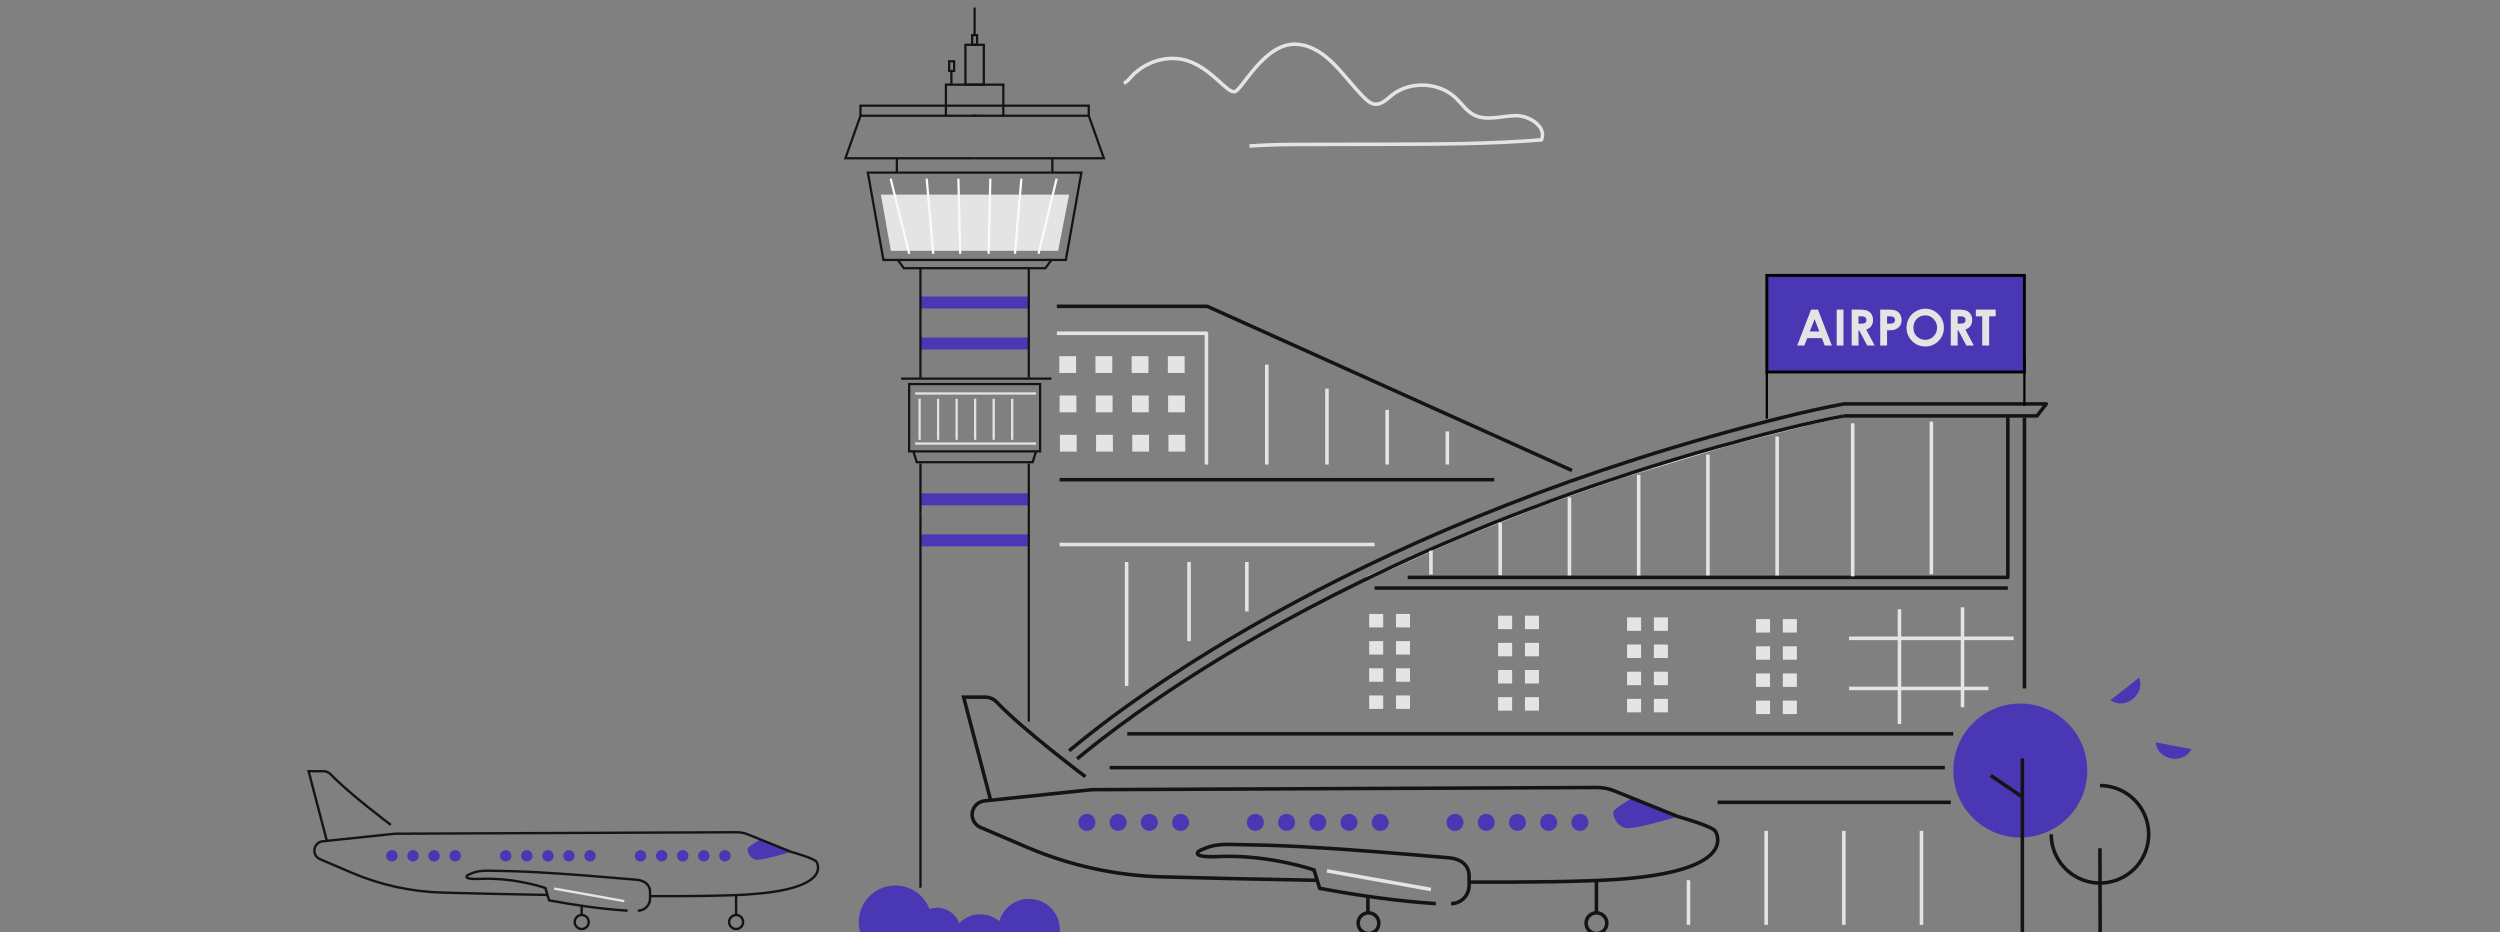 <svg width="735" height="274" viewBox="0 0 735 274" fill="none" xmlns="http://www.w3.org/2000/svg">
<rect x="0" y="0" width="735" height="274" fill="#808080" stroke="none"/>
<g clip-path="url(#clip0_15170_5008)">
<path d="M311.509 274.552C311.565 274.154 311.594 273.752 311.597 273.35C311.601 271.159 310.81 269.04 309.373 267.386C307.935 265.732 305.947 264.655 303.776 264.354C301.606 264.052 299.399 264.547 297.565 265.746C295.731 266.945 294.393 268.768 293.799 270.878C292.136 269.453 289.994 268.714 287.807 268.811C285.62 268.908 283.551 269.834 282.022 271.4C281.387 269.706 280.117 268.326 278.481 267.554C276.845 266.782 274.972 266.678 273.261 267.266C272.265 264.631 270.273 262.494 267.716 261.315C265.158 260.136 262.24 260.01 259.59 260.963C256.94 261.917 254.771 263.874 253.551 266.412C252.331 268.95 252.139 271.862 253.05 274.527L311.509 274.552Z" fill="#4937B3"/>
<path d="M309.118 111.314H264.926" stroke="#141414" stroke-width="0.666" stroke-miterlimit="10"/>
<path d="M270.614 90.693H302.465V87.176H270.614V90.693Z" fill="#4937B3"/>
<path d="M270.614 102.755H302.465V99.238H270.614V102.755Z" fill="#4937B3"/>
<path d="M270.613 111.087V78.844H302.464V111.031" stroke="#141414" stroke-width="0.666" stroke-miterlimit="10"/>
<path d="M285.969 50.74H317.933L313.357 76.42H259.72L255.145 50.74H287.108" stroke="#141414" stroke-width="0.666" stroke-miterlimit="10"/>
<path d="M309.398 50.74V46.528" stroke="#141414" stroke-width="0.666" stroke-miterlimit="10"/>
<path d="M286.542 46.528H324.533L320.098 34.026H285.973" stroke="#141414" stroke-width="0.666" stroke-miterlimit="10"/>
<path d="M263.672 50.74V46.528" stroke="#141414" stroke-width="0.666" stroke-miterlimit="10"/>
<path d="M286.538 46.528H248.547L252.983 34.026H287.108" stroke="#141414" stroke-width="0.666" stroke-miterlimit="10"/>
<path d="M320.091 34.026V31.069H252.977V34.026" stroke="#141414" stroke-width="0.666" stroke-miterlimit="10"/>
<path d="M294.981 34.026V24.888H278.094V34.026" stroke="#141414" stroke-width="0.666" stroke-miterlimit="10"/>
<path d="M283.834 24.888H289.242V13.172H283.834V24.888Z" stroke="#141414" stroke-width="0.666" stroke-miterlimit="10"/>
<path d="M279.711 24.888V20.851" stroke="#141414" stroke-width="0.666" stroke-miterlimit="10"/>
<path d="M279.06 20.851H280.512V18.007H279.06V20.851Z" stroke="#141414" stroke-width="0.666" stroke-miterlimit="10"/>
<path d="M285.814 13.172H287.266V10.328H285.814V13.172Z" stroke="#141414" stroke-width="0.666" stroke-miterlimit="10"/>
<path d="M286.535 10.328V2.215" stroke="#141414" stroke-width="0.666" stroke-miterlimit="10"/>
<path d="M263.957 76.42L265.719 78.844H270.611" stroke="#141414" stroke-width="0.666" stroke-miterlimit="10"/>
<path d="M309.119 76.42L307.357 78.844H302.465" stroke="#141414" stroke-width="0.666" stroke-miterlimit="10"/>
<path d="M314.322 57.208H258.98L261.918 73.739H311.089L314.322 57.208Z" fill="#E4E4E4"/>
<path d="M261.859 52.542L267.311 74.618" stroke="#FAF9FF" stroke-width="0.666" stroke-miterlimit="10"/>
<path d="M272.445 52.542L274.384 74.618" stroke="#FAF9FF" stroke-width="0.666" stroke-miterlimit="10"/>
<path d="M281.773 52.542L282.296 74.618" stroke="#FAF9FF" stroke-width="0.666" stroke-miterlimit="10"/>
<path d="M310.648 52.542L305.316 74.618" stroke="#FAF9FF" stroke-width="0.666" stroke-miterlimit="10"/>
<path d="M300.293 52.542L298.395 74.618" stroke="#FAF9FF" stroke-width="0.666" stroke-miterlimit="10"/>
<path d="M291.161 52.542L290.648 74.618" stroke="#FAF9FF" stroke-width="0.666" stroke-miterlimit="10"/>
<path d="M270.618 148.573H302.469V145.056H270.618V148.573Z" fill="#4937B3"/>
<path d="M270.618 160.631H302.469V157.115H270.618V160.631Z" fill="#4937B3"/>
<path d="M270.617 260.99V150.977" stroke="#141414" stroke-width="0.666" stroke-miterlimit="10"/>
<path d="M302.469 136.284V212.153" stroke="#141414" stroke-width="0.666" stroke-miterlimit="10"/>
<path d="M270.617 150.977V136.284" stroke="#141414" stroke-width="0.666" stroke-miterlimit="10"/>
<path d="M267.289 132.701H305.793V112.909H267.289V132.701Z" stroke="#141414" stroke-width="0.666" stroke-miterlimit="10"/>
<path d="M304.586 132.701L303.6 135.884H286.539" stroke="#141414" stroke-width="0.666" stroke-miterlimit="10"/>
<path d="M268.531 132.701L269.517 135.884H286.578" stroke="#141414" stroke-width="0.666" stroke-miterlimit="10"/>
<path d="M304.59 115.683H269.043" stroke="#E4E4E4" stroke-width="0.666" stroke-miterlimit="10"/>
<path d="M269.043 130.406H304.59" stroke="#E4E4E4" stroke-width="0.666" stroke-miterlimit="10"/>
<path d="M270.359 117.222V129.307" stroke="#E4E4E4" stroke-width="0.666" stroke-miterlimit="10"/>
<path d="M275.805 117.222V129.307" stroke="#E4E4E4" stroke-width="0.666" stroke-miterlimit="10"/>
<path d="M281.25 117.222V129.307" stroke="#E4E4E4" stroke-width="0.666" stroke-miterlimit="10"/>
<path d="M286.695 117.222V129.307" stroke="#E4E4E4" stroke-width="0.666" stroke-miterlimit="10"/>
<path d="M292.141 117.222V129.307" stroke="#E4E4E4" stroke-width="0.666" stroke-miterlimit="10"/>
<path d="M297.582 117.222V129.307" stroke="#E4E4E4" stroke-width="0.666" stroke-miterlimit="10"/>
<path d="M402.09 169.885L429.031 157.852L452.595 148.479L475.47 140.409L509.389 130.142L532.995 124.157L542.075 122.275" stroke="#E4E4E4" stroke-width="1.045" stroke-linejoin="round"/>
<path d="M571.783 225.685H326.234" stroke="#141414" stroke-width="1.045" stroke-linejoin="round"/>
<path d="M331.414 215.754H574.26" stroke="#141414" stroke-width="1.045" stroke-linejoin="round"/>
<path d="M576.98 178.547V207.929" stroke="#E4E4E4" stroke-width="1.045" stroke-linejoin="round"/>
<path d="M558.441 179.127V212.884" stroke="#E4E4E4" stroke-width="1.045" stroke-linejoin="round"/>
<path d="M592.024 187.668H543.625" stroke="#E4E4E4" stroke-width="1.045" stroke-linejoin="round"/>
<path d="M584.591 202.404H543.625" stroke="#E4E4E4" stroke-width="1.045" stroke-linejoin="round"/>
<path d="M595.191 122.788V202.404" stroke="#141414" stroke-width="1.045" stroke-linejoin="round"/>
<path d="M542.083 122.275C536.646 123.321 531.245 124.509 525.878 125.84C450.779 144.47 396.426 171.202 364.049 190.355C340.113 204.51 324.322 216.716 316.68 223.093" stroke="#141414" stroke-width="1.045" stroke-linejoin="round"/>
<path d="M310.723 90.065H354.95L462.161 138.318" stroke="#141414" stroke-width="1.045" stroke-linejoin="round"/>
<path d="M311.52 141.031H439.299" stroke="#141414" stroke-width="1.045" stroke-linejoin="round"/>
<path d="M311.52 160.084H404.13" stroke="#E4E4E4" stroke-width="1.045" stroke-linejoin="round"/>
<path d="M542.082 122.275H598.876L601.61 118.747H542.082C536.437 119.817 530.814 121.049 525.214 122.443C401.611 153.1 332.716 205.284 314.332 220.714" stroke="#141414" stroke-width="1.045" stroke-linejoin="round"/>
<rect x="519.449" y="80.97" width="75.719" height="28.395" fill="#4937B3" stroke="black" stroke-width="0.852"/>
<path d="M532.454 91.025H534.495L538.562 101.595H536.471L535.645 99.418H531.333L530.471 101.595H528.379L532.454 91.025ZM533.489 93.827L532.08 97.456H534.89L533.489 93.827ZM539.985 91.025H541.983V101.595H539.985V91.025ZM544.39 91.025H546.524C547.693 91.025 548.524 91.13 549.018 91.341C549.516 91.547 549.916 91.892 550.218 92.376C550.52 92.859 550.671 93.432 550.671 94.093C550.671 94.788 550.503 95.37 550.168 95.839C549.837 96.304 549.336 96.656 548.666 96.896L551.167 101.595H548.968L546.589 97.118H546.402V101.595H544.39V91.025ZM546.402 95.157H547.035C547.676 95.157 548.117 95.073 548.357 94.905C548.601 94.737 548.723 94.46 548.723 94.072C548.723 93.841 548.663 93.643 548.544 93.475C548.424 93.303 548.263 93.18 548.062 93.109C547.861 93.032 547.492 92.994 546.955 92.994H546.402V95.157ZM552.783 91.025H554.918C556.072 91.025 556.903 91.132 557.411 91.348C557.924 91.559 558.326 91.904 558.619 92.383C558.916 92.857 559.064 93.427 559.064 94.093C559.064 94.831 558.87 95.444 558.482 95.933C558.099 96.421 557.577 96.761 556.915 96.953C556.527 97.063 555.821 97.118 554.796 97.118V101.595H552.783V91.025ZM554.796 95.157H555.435C555.938 95.157 556.288 95.121 556.484 95.049C556.681 94.977 556.834 94.86 556.944 94.697C557.059 94.529 557.117 94.328 557.117 94.093C557.117 93.686 556.959 93.389 556.642 93.202C556.412 93.063 555.986 92.994 555.363 92.994H554.796V95.157ZM566.035 90.759C567.529 90.759 568.813 91.3 569.886 92.383C570.964 93.465 571.503 94.785 571.503 96.342C571.503 97.885 570.971 99.19 569.908 100.259C568.849 101.327 567.563 101.861 566.049 101.861C564.463 101.861 563.146 101.313 562.097 100.216C561.047 99.118 560.523 97.815 560.523 96.306C560.523 95.296 560.767 94.366 561.256 93.518C561.744 92.67 562.415 91.999 563.268 91.506C564.125 91.008 565.048 90.759 566.035 90.759ZM566.013 92.728C565.036 92.728 564.214 93.068 563.548 93.748C562.882 94.428 562.549 95.293 562.549 96.342C562.549 97.511 562.969 98.436 563.807 99.116C564.458 99.648 565.206 99.914 566.049 99.914C567.002 99.914 567.814 99.569 568.485 98.879C569.156 98.189 569.491 97.339 569.491 96.328C569.491 95.322 569.153 94.472 568.478 93.777C567.802 93.077 566.981 92.728 566.013 92.728ZM573.537 91.025H575.671C576.84 91.025 577.671 91.13 578.165 91.341C578.663 91.547 579.063 91.892 579.365 92.376C579.667 92.859 579.818 93.432 579.818 94.093C579.818 94.788 579.65 95.37 579.315 95.839C578.984 96.304 578.483 96.656 577.813 96.896L580.313 101.595H578.114L575.736 97.118H575.549V101.595H573.537V91.025ZM575.549 95.157H576.181C576.823 95.157 577.264 95.073 577.504 94.905C577.748 94.737 577.87 94.46 577.87 94.072C577.87 93.841 577.81 93.643 577.69 93.475C577.571 93.303 577.41 93.18 577.209 93.109C577.008 93.032 576.639 92.994 576.102 92.994H575.549V95.157ZM580.895 91.025H586.738V93.008H584.812V101.595H582.771V93.008H580.895V91.025Z" fill="#E4E4E4"/>
<path d="M595.168 104.632V119.303" stroke="black" stroke-width="0.663" stroke-linejoin="round"/>
<path d="M519.449 109.365V123.089" stroke="black" stroke-width="0.663" stroke-linejoin="round"/>
<path d="M579.98 215.754H592.019" stroke="#E4E4E4" stroke-width="1.045" stroke-linejoin="round"/>
<path d="M590.304 172.88H404.137" stroke="#141414" stroke-width="1.045" stroke-linejoin="round"/>
<path d="M372.438 107.184V136.582" stroke="#E4E4E4" stroke-width="1.045" stroke-linejoin="round"/>
<path d="M390.129 114.262V136.582" stroke="#E4E4E4" stroke-width="1.045" stroke-linejoin="round"/>
<path d="M407.828 120.498V136.582" stroke="#E4E4E4" stroke-width="1.045" stroke-linejoin="round"/>
<path d="M425.52 126.823V136.582" stroke="#E4E4E4" stroke-width="1.045" stroke-linejoin="round"/>
<path d="M310.723 97.979H354.689V136.582" stroke="#E4E4E4" stroke-width="1.045" stroke-linejoin="round"/>
<path d="M522.48 169.974V128.334" stroke="#E4E4E4" stroke-width="1.045" stroke-linejoin="round"/>
<path d="M502.125 169.757V133.661" stroke="#E4E4E4" stroke-width="1.045" stroke-linejoin="round"/>
<path d="M481.77 169.535V139.587" stroke="#E4E4E4" stroke-width="1.045" stroke-linejoin="round"/>
<path d="M461.418 169.318V146.231" stroke="#E4E4E4" stroke-width="1.045" stroke-linejoin="round"/>
<path d="M441.055 169.101V153.661" stroke="#E4E4E4" stroke-width="1.045" stroke-linejoin="round"/>
<path d="M420.703 168.884V161.878" stroke="#E4E4E4" stroke-width="1.045" stroke-linejoin="round"/>
<path d="M413.867 169.749H590.302V122.091" stroke="#141414" stroke-width="1.045" stroke-linejoin="round"/>
<path d="M520.394 182.017H516.27V185.974H520.394V182.017Z" fill="#E4E4E4"/>
<path d="M520.394 190.005H516.27V193.962H520.394V190.005Z" fill="#E4E4E4"/>
<path d="M520.394 197.992H516.27V201.949H520.394V197.992Z" fill="#E4E4E4"/>
<path d="M520.394 205.979H516.27V209.936H520.394V205.979Z" fill="#E4E4E4"/>
<path d="M528.277 182.017H524.152V185.974H528.277V182.017Z" fill="#E4E4E4"/>
<path d="M528.277 190.005H524.152V193.962H528.277V190.005Z" fill="#E4E4E4"/>
<path d="M528.277 197.992H524.152V201.949H528.277V197.992Z" fill="#E4E4E4"/>
<path d="M528.277 205.979H524.152V209.936H528.277V205.979Z" fill="#E4E4E4"/>
<path d="M482.48 181.51H478.355V185.467H482.48V181.51Z" fill="#E4E4E4"/>
<path d="M482.48 189.497H478.355V193.455H482.48V189.497Z" fill="#E4E4E4"/>
<path d="M482.48 197.485H478.355V201.442H482.48V197.485Z" fill="#E4E4E4"/>
<path d="M482.48 205.472H478.355V209.429H482.48V205.472Z" fill="#E4E4E4"/>
<path d="M490.366 181.51H486.242V185.467H490.366V181.51Z" fill="#E4E4E4"/>
<path d="M490.366 189.497H486.242V193.455H490.366V189.497Z" fill="#E4E4E4"/>
<path d="M490.366 197.485H486.242V201.442H490.366V197.485Z" fill="#E4E4E4"/>
<path d="M490.366 205.472H486.242V209.429H490.366V205.472Z" fill="#E4E4E4"/>
<path d="M444.566 181.008H440.441V184.965H444.566V181.008Z" fill="#E4E4E4"/>
<path d="M444.566 188.996H440.441V192.953H444.566V188.996Z" fill="#E4E4E4"/>
<path d="M444.566 196.983H440.441V200.94H444.566V196.983Z" fill="#E4E4E4"/>
<path d="M444.566 204.97H440.441V208.927H444.566V204.97Z" fill="#E4E4E4"/>
<path d="M452.46 181.008H448.336V184.965H452.46V181.008Z" fill="#E4E4E4"/>
<path d="M452.46 188.996H448.336V192.953H452.46V188.996Z" fill="#E4E4E4"/>
<path d="M452.46 196.983H448.336V200.94H452.46V196.983Z" fill="#E4E4E4"/>
<path d="M452.46 204.97H448.336V208.927H452.46V204.97Z" fill="#E4E4E4"/>
<path d="M406.663 180.501H402.539V184.458H406.663V180.501Z" fill="#E4E4E4"/>
<path d="M406.663 188.489H402.539V192.446H406.663V188.489Z" fill="#E4E4E4"/>
<path d="M406.663 196.476H402.539V200.433H406.663V196.476Z" fill="#E4E4E4"/>
<path d="M406.663 204.463H402.539V208.42H406.663V204.463Z" fill="#E4E4E4"/>
<path d="M414.546 180.501H410.422V184.458H414.546V180.501Z" fill="#E4E4E4"/>
<path d="M414.546 188.489H410.422V192.446H414.546V188.489Z" fill="#E4E4E4"/>
<path d="M414.546 196.476H410.422V200.433H414.546V196.476Z" fill="#E4E4E4"/>
<path d="M414.546 204.463H410.422V208.42H414.546V204.463Z" fill="#E4E4E4"/>
<path d="M567.824 123.945V168.839" stroke="#E4E4E4" stroke-width="1.045" stroke-linejoin="round"/>
<path d="M544.691 124.44V169.439" stroke="#E4E4E4" stroke-width="1.045" stroke-linejoin="round"/>
<path d="M504.992 235.884H573.521" stroke="#141414" stroke-width="1.045" stroke-linejoin="round"/>
<path d="M564.91 271.91V244.273" stroke="#E4E4E4" stroke-width="1.045" stroke-linejoin="round"/>
<path d="M542.082 271.91V244.273" stroke="#E4E4E4" stroke-width="1.045" stroke-linejoin="round"/>
<path d="M519.25 271.91V244.273" stroke="#E4E4E4" stroke-width="1.045" stroke-linejoin="round"/>
<path d="M496.414 271.91V258.769" stroke="#E4E4E4" stroke-width="1.045" stroke-linejoin="round"/>
<path d="M348.283 104.712H343.344V109.652H348.283V104.712Z" fill="#E4E4E4"/>
<path d="M337.643 104.712H332.703V109.652H337.643V104.712Z" fill="#E4E4E4"/>
<path d="M327.006 104.712H322.066V109.652H327.006V104.712Z" fill="#E4E4E4"/>
<path d="M316.369 104.712H311.43V109.652H316.369V104.712Z" fill="#E4E4E4"/>
<path d="M348.365 116.275H343.426V121.214H348.365V116.275Z" fill="#E4E4E4"/>
<path d="M337.737 116.275H332.797V121.214H337.737V116.275Z" fill="#E4E4E4"/>
<path d="M327.096 116.275H322.156V121.214H327.096V116.275Z" fill="#E4E4E4"/>
<path d="M316.459 116.275H311.52V121.214H316.459V116.275Z" fill="#E4E4E4"/>
<path d="M348.467 127.837H343.527V132.777H348.467V127.837Z" fill="#E4E4E4"/>
<path d="M337.823 127.837H332.883V132.777H337.823V127.837Z" fill="#E4E4E4"/>
<path d="M327.186 127.837H322.246V132.777H327.186V127.837Z" fill="#E4E4E4"/>
<path d="M316.549 127.837H311.609V132.777H316.549V127.837Z" fill="#E4E4E4"/>
<path d="M331.23 165.233V201.656" stroke="#E4E4E4" stroke-width="1.045" stroke-linejoin="round"/>
<path d="M349.582 165.233V188.489" stroke="#E4E4E4" stroke-width="1.045" stroke-linejoin="round"/>
<path d="M366.574 165.233V179.775" stroke="#E4E4E4" stroke-width="1.045" stroke-linejoin="round"/>
<path d="M367.344 42.921C371.453 42.654 375.671 42.482 380.083 42.471L408.232 42.409C423.234 42.372 438.252 42.336 453.186 41.118C454.817 37.276 449.652 33.883 445.481 33.998C441.31 34.113 436.83 35.697 433.171 33.695C431.08 32.555 429.747 30.47 428.038 28.834C423.067 24.087 414.525 23.721 409.167 28.023C407.688 29.21 406.172 30.789 404.29 30.637C403.036 30.527 402.006 29.649 401.112 28.761C395.028 22.723 390.135 13.847 381.578 13.032C371.798 12.101 365.201 26.622 362.938 26.968C360.675 27.312 356.346 20.308 349.29 17.909C343.451 15.922 336.525 18.113 332.437 22.733C331.846 23.403 331.256 24.155 330.398 24.406" stroke="#E4E4E4" stroke-width="1.045" stroke-linejoin="round"/>
<path d="M620.48 205.854C624.715 208.958 630.909 204.076 628.881 199.231L620.48 205.854Z" fill="#4937B3"/>
<path d="M633.766 218.258C634.205 223.485 641.952 224.959 644.278 220.249L633.766 218.258Z" fill="#4937B3"/>
<path d="M420.691 261.502L390.133 256.035" stroke="#E4E4E4" stroke-width="1.045" stroke-miterlimit="10"/>
<path d="M466.989 241.78C466.989 242.274 466.843 242.757 466.568 243.168C466.294 243.579 465.904 243.899 465.447 244.088C464.99 244.278 464.488 244.327 464.003 244.231C463.519 244.134 463.073 243.896 462.724 243.547C462.375 243.197 462.137 242.752 462.04 242.267C461.944 241.783 461.993 241.28 462.182 240.824C462.371 240.367 462.692 239.977 463.103 239.703C463.514 239.428 463.997 239.281 464.491 239.281C465.153 239.281 465.789 239.545 466.258 240.013C466.726 240.482 466.989 241.117 466.989 241.78Z" fill="#4937B3"/>
<path d="M457.814 241.78C457.814 242.274 457.667 242.757 457.393 243.168C457.118 243.579 456.728 243.899 456.271 244.088C455.815 244.278 455.312 244.327 454.828 244.231C454.343 244.134 453.898 243.896 453.548 243.547C453.199 243.197 452.961 242.752 452.864 242.267C452.768 241.783 452.817 241.28 453.007 240.824C453.196 240.367 453.516 239.977 453.927 239.703C454.338 239.428 454.821 239.281 455.315 239.281C455.978 239.281 456.613 239.545 457.082 240.013C457.55 240.482 457.814 241.117 457.814 241.78Z" fill="#4937B3"/>
<path d="M448.627 241.78C448.626 242.273 448.479 242.755 448.205 243.164C447.93 243.573 447.54 243.892 447.085 244.08C446.629 244.268 446.128 244.316 445.644 244.22C445.161 244.123 444.717 243.885 444.369 243.536C444.021 243.187 443.784 242.743 443.688 242.259C443.592 241.776 443.642 241.275 443.831 240.819C444.02 240.364 444.339 239.975 444.749 239.701C445.159 239.428 445.641 239.281 446.134 239.281C446.462 239.281 446.787 239.346 447.089 239.472C447.392 239.597 447.667 239.781 447.899 240.014C448.131 240.246 448.314 240.521 448.439 240.824C448.564 241.127 448.628 241.452 448.627 241.78Z" fill="#4937B3"/>
<path d="M439.452 241.78C439.451 242.273 439.303 242.755 439.029 243.164C438.754 243.573 438.364 243.892 437.909 244.08C437.453 244.268 436.952 244.316 436.469 244.22C435.985 244.123 435.541 243.885 435.193 243.536C434.845 243.187 434.608 242.743 434.512 242.259C434.417 241.776 434.466 241.275 434.655 240.819C434.844 240.364 435.164 239.975 435.574 239.701C435.983 239.428 436.465 239.281 436.958 239.281C437.286 239.281 437.611 239.346 437.914 239.472C438.216 239.597 438.492 239.781 438.723 240.014C438.955 240.246 439.138 240.521 439.263 240.824C439.388 241.127 439.452 241.452 439.452 241.78Z" fill="#4937B3"/>
<path d="M430.271 241.78C430.271 242.274 430.124 242.758 429.849 243.169C429.574 243.58 429.184 243.9 428.727 244.089C428.27 244.278 427.767 244.327 427.283 244.23C426.798 244.133 426.353 243.895 426.003 243.545C425.654 243.195 425.417 242.749 425.321 242.264C425.225 241.779 425.275 241.277 425.465 240.82C425.655 240.364 425.976 239.974 426.388 239.7C426.799 239.426 427.283 239.28 427.777 239.281C428.105 239.281 428.43 239.346 428.733 239.472C429.036 239.597 429.311 239.781 429.542 240.014C429.774 240.246 429.957 240.521 430.082 240.824C430.207 241.127 430.271 241.452 430.271 241.78Z" fill="#4937B3"/>
<path d="M408.29 241.78C408.29 242.274 408.144 242.757 407.869 243.168C407.595 243.579 407.204 243.899 406.748 244.088C406.291 244.278 405.789 244.327 405.304 244.231C404.819 244.134 404.374 243.896 404.025 243.547C403.675 243.197 403.437 242.752 403.341 242.267C403.245 241.783 403.294 241.28 403.483 240.824C403.672 240.367 403.993 239.977 404.403 239.703C404.814 239.428 405.297 239.281 405.792 239.281C406.454 239.281 407.09 239.545 407.558 240.013C408.027 240.482 408.29 241.117 408.29 241.78Z" fill="#4937B3"/>
<path d="M399.111 241.78C399.111 242.274 398.964 242.757 398.689 243.168C398.415 243.579 398.025 243.899 397.568 244.088C397.112 244.278 396.609 244.327 396.124 244.231C395.64 244.134 395.195 243.896 394.845 243.547C394.496 243.197 394.258 242.752 394.161 242.267C394.065 241.783 394.114 241.28 394.304 240.824C394.493 240.367 394.813 239.977 395.224 239.703C395.635 239.428 396.118 239.281 396.612 239.281C397.275 239.281 397.91 239.545 398.379 240.013C398.847 240.482 399.111 241.117 399.111 241.78Z" fill="#4937B3"/>
<path d="M389.939 241.78C389.939 242.274 389.792 242.757 389.518 243.168C389.243 243.579 388.853 243.899 388.396 244.088C387.94 244.278 387.437 244.327 386.953 244.231C386.468 244.134 386.023 243.896 385.673 243.547C385.324 243.197 385.086 242.752 384.989 242.267C384.893 241.783 384.942 241.28 385.132 240.824C385.321 240.367 385.641 239.977 386.052 239.703C386.463 239.428 386.946 239.281 387.44 239.281C388.103 239.281 388.738 239.545 389.207 240.013C389.675 240.482 389.939 241.117 389.939 241.78Z" fill="#4937B3"/>
<path d="M380.759 241.78C380.759 242.274 380.612 242.757 380.338 243.168C380.063 243.579 379.673 243.899 379.217 244.088C378.76 244.278 378.258 244.327 377.773 244.231C377.288 244.134 376.843 243.896 376.494 243.547C376.144 243.197 375.906 242.752 375.81 242.267C375.713 241.783 375.763 241.28 375.952 240.824C376.141 240.367 376.461 239.977 376.872 239.703C377.283 239.428 377.766 239.281 378.26 239.281C378.923 239.281 379.559 239.545 380.027 240.013C380.496 240.482 380.759 241.117 380.759 241.78Z" fill="#4937B3"/>
<path d="M371.579 241.78C371.579 242.274 371.433 242.757 371.158 243.168C370.884 243.579 370.493 243.899 370.037 244.088C369.58 244.278 369.078 244.327 368.593 244.231C368.109 244.134 367.663 243.896 367.314 243.547C366.964 243.197 366.726 242.752 366.63 242.267C366.534 241.783 366.583 241.28 366.772 240.824C366.961 240.367 367.282 239.977 367.692 239.703C368.103 239.428 368.586 239.281 369.081 239.281C369.743 239.281 370.379 239.545 370.847 240.013C371.316 240.482 371.579 241.117 371.579 241.78Z" fill="#4937B3"/>
<path d="M349.591 241.78C349.591 242.274 349.444 242.758 349.17 243.169C348.895 243.58 348.504 243.9 348.047 244.089C347.591 244.278 347.088 244.327 346.603 244.23C346.118 244.133 345.673 243.895 345.324 243.545C344.975 243.195 344.737 242.749 344.641 242.264C344.545 241.779 344.596 241.277 344.785 240.82C344.975 240.364 345.296 239.974 345.708 239.7C346.12 239.426 346.603 239.28 347.098 239.281C347.759 239.283 348.394 239.547 348.861 240.015C349.328 240.484 349.591 241.118 349.591 241.78Z" fill="#4937B3"/>
<path d="M340.411 241.78C340.411 242.274 340.265 242.758 339.99 243.169C339.715 243.58 339.324 243.9 338.868 244.089C338.411 244.278 337.908 244.327 337.423 244.23C336.938 244.133 336.493 243.895 336.144 243.545C335.795 243.195 335.557 242.749 335.461 242.264C335.366 241.779 335.416 241.277 335.606 240.82C335.796 240.364 336.117 239.974 336.528 239.7C336.94 239.426 337.423 239.28 337.918 239.281C338.58 239.283 339.214 239.547 339.681 240.015C340.149 240.484 340.411 241.118 340.411 241.78Z" fill="#4937B3"/>
<path d="M331.239 241.78C331.239 242.274 331.093 242.758 330.818 243.169C330.543 243.58 330.153 243.9 329.696 244.089C329.239 244.278 328.736 244.327 328.251 244.23C327.767 244.133 327.321 243.895 326.972 243.545C326.623 243.195 326.385 242.749 326.29 242.264C326.194 241.779 326.244 241.277 326.434 240.82C326.624 240.364 326.945 239.974 327.356 239.7C327.768 239.426 328.252 239.28 328.746 239.281C329.408 239.283 330.042 239.547 330.509 240.015C330.977 240.484 331.239 241.118 331.239 241.78Z" fill="#4937B3"/>
<path d="M322.056 241.78C322.056 242.274 321.909 242.757 321.635 243.168C321.36 243.579 320.97 243.899 320.513 244.088C320.057 244.278 319.554 244.327 319.07 244.231C318.585 244.134 318.14 243.896 317.79 243.547C317.441 243.197 317.203 242.752 317.107 242.267C317.01 241.783 317.06 241.28 317.249 240.824C317.438 240.367 317.758 239.977 318.169 239.703C318.58 239.428 319.063 239.281 319.557 239.281C320.22 239.281 320.855 239.545 321.324 240.013C321.793 240.482 322.056 241.117 322.056 241.78Z" fill="#4937B3"/>
<path d="M493.299 240.05C493.299 240.05 481.857 243.505 478.621 243.505C475.386 243.505 473.917 239.527 474.392 238.529C474.868 237.53 479.865 234.624 479.865 234.624L493.299 240.05Z" fill="#4937B3"/>
<path d="M387.431 258.821C370.019 258.512 354.055 258.126 341.792 257.802C328.105 257.445 314.609 254.499 302.018 249.119L288.281 243.249C287.451 242.896 286.761 242.277 286.321 241.49C285.881 240.702 285.716 239.791 285.85 238.899C285.985 238.007 286.412 237.185 287.065 236.562C287.718 235.94 288.56 235.552 289.457 235.46L320.972 232.162L469.54 231.524C471.242 231.519 472.928 231.844 474.506 232.481L493.324 240.071C493.324 240.071 503.475 242.862 504.354 244.42C505.232 245.978 509.711 256.244 474.872 258.58C465.385 259.213 449.656 259.401 431.779 259.338" stroke="#141414" stroke-width="1.045" stroke-miterlimit="10"/>
<path d="M319.116 228.346C319.116 228.346 300.685 214.525 293.08 206.455C292.64 205.983 292.109 205.606 291.518 205.348C290.928 205.09 290.29 204.956 289.645 204.954H283.305L291.255 235.272" stroke="#141414" stroke-width="1.045" stroke-miterlimit="10"/>
<path d="M426.617 265.663C428.021 265.662 429.367 265.104 430.359 264.111C431.352 263.118 431.91 261.772 431.912 260.368V257.566C431.912 254.106 429.141 252.465 426.068 252.198C411.562 250.959 397.062 249.71 382.525 248.92C375.63 248.544 368.762 248.372 361.872 248.262C359.117 248.22 356.446 248.398 353.916 249.563C353.467 249.767 352.228 250.165 352.055 250.719C351.575 252.287 358.407 251.811 359.055 251.79C373.597 251.341 386.33 255.768 386.33 255.768C386.884 257.566 387.437 259.366 387.987 261.168C399.263 263.259 410.684 264.937 422.137 265.663" stroke="#141414" stroke-width="1.045" stroke-miterlimit="10"/>
<path d="M469.356 274.47C471.039 274.47 472.404 273.105 472.404 271.422C472.404 269.739 471.039 268.375 469.356 268.375C467.673 268.375 466.309 269.739 466.309 271.422C466.309 273.105 467.673 274.47 469.356 274.47Z" stroke="#141414" stroke-width="1.045" stroke-miterlimit="10"/>
<path d="M402.337 274.47C404.02 274.47 405.384 273.105 405.384 271.422C405.384 269.739 404.02 268.375 402.337 268.375C400.653 268.375 399.289 269.739 399.289 271.422C399.289 273.105 400.653 274.47 402.337 274.47Z" stroke="#141414" stroke-width="1.045" stroke-miterlimit="10"/>
<path d="M402.16 268.375V263.525" stroke="#141414" stroke-width="1.045" stroke-miterlimit="10"/>
<path d="M469.352 268.375V258.769" stroke="#141414" stroke-width="1.045" stroke-miterlimit="10"/>
<path d="M183.543 264.932L162.898 261.238" stroke="#E4E4E4" stroke-width="0.706" stroke-miterlimit="10"/>
<path d="M214.814 251.608C214.814 251.942 214.714 252.268 214.529 252.545C214.344 252.823 214.08 253.039 213.771 253.167C213.463 253.295 213.124 253.328 212.796 253.263C212.469 253.198 212.168 253.037 211.932 252.801C211.696 252.565 211.535 252.264 211.47 251.937C211.405 251.61 211.438 251.27 211.566 250.962C211.694 250.653 211.91 250.39 212.188 250.204C212.465 250.019 212.792 249.92 213.125 249.92C213.573 249.92 214.003 250.098 214.319 250.414C214.636 250.731 214.814 251.16 214.814 251.608Z" fill="#4937B3"/>
<path d="M208.618 251.608C208.618 251.942 208.519 252.268 208.334 252.545C208.148 252.823 207.885 253.039 207.576 253.167C207.268 253.295 206.928 253.328 206.601 253.263C206.273 253.198 205.973 253.037 205.737 252.801C205.501 252.565 205.34 252.264 205.275 251.937C205.209 251.61 205.243 251.27 205.371 250.962C205.498 250.653 205.715 250.39 205.992 250.204C206.27 250.019 206.596 249.92 206.93 249.92C207.378 249.92 207.807 250.098 208.124 250.414C208.44 250.731 208.618 251.16 208.618 251.608Z" fill="#4937B3"/>
<path d="M202.408 251.608C202.407 251.941 202.308 252.266 202.122 252.543C201.937 252.819 201.674 253.034 201.366 253.161C201.058 253.288 200.719 253.321 200.393 253.256C200.066 253.19 199.766 253.03 199.531 252.794C199.296 252.558 199.136 252.258 199.071 251.931C199.006 251.605 199.04 251.266 199.168 250.959C199.295 250.651 199.511 250.388 199.788 250.203C200.065 250.018 200.391 249.92 200.724 249.92C200.945 249.92 201.164 249.963 201.369 250.048C201.574 250.133 201.759 250.258 201.916 250.414C202.072 250.571 202.196 250.757 202.281 250.962C202.365 251.167 202.408 251.386 202.408 251.608Z" fill="#4937B3"/>
<path d="M196.213 251.608C196.212 251.941 196.113 252.266 195.927 252.543C195.742 252.819 195.478 253.034 195.17 253.161C194.863 253.288 194.524 253.321 194.197 253.256C193.871 253.19 193.571 253.03 193.336 252.794C193.101 252.558 192.941 252.258 192.876 251.931C192.811 251.605 192.845 251.266 192.972 250.959C193.1 250.651 193.316 250.388 193.593 250.203C193.87 250.018 194.195 249.92 194.528 249.92C194.75 249.92 194.969 249.963 195.174 250.048C195.378 250.133 195.564 250.258 195.721 250.414C195.877 250.571 196.001 250.757 196.085 250.962C196.17 251.167 196.213 251.386 196.213 251.608Z" fill="#4937B3"/>
<path d="M190.009 251.608C190.009 251.942 189.91 252.268 189.724 252.546C189.538 252.824 189.275 253.04 188.966 253.168C188.657 253.295 188.318 253.328 187.99 253.263C187.663 253.198 187.362 253.036 187.126 252.8C186.89 252.564 186.73 252.262 186.665 251.935C186.6 251.607 186.634 251.268 186.762 250.959C186.891 250.651 187.108 250.387 187.386 250.202C187.664 250.017 187.99 249.919 188.324 249.92C188.546 249.92 188.765 249.963 188.97 250.048C189.174 250.133 189.36 250.258 189.517 250.414C189.673 250.571 189.797 250.757 189.882 250.962C189.966 251.167 190.009 251.386 190.009 251.608Z" fill="#4937B3"/>
<path d="M175.161 251.608C175.161 251.942 175.062 252.268 174.877 252.545C174.691 252.823 174.428 253.039 174.119 253.167C173.811 253.295 173.471 253.328 173.144 253.263C172.816 253.198 172.516 253.037 172.28 252.801C172.044 252.565 171.883 252.264 171.818 251.937C171.752 251.61 171.786 251.27 171.914 250.962C172.041 250.653 172.258 250.39 172.535 250.204C172.813 250.019 173.139 249.92 173.473 249.92C173.921 249.92 174.35 250.098 174.667 250.414C174.983 250.731 175.161 251.16 175.161 251.608Z" fill="#4937B3"/>
<path d="M168.962 251.608C168.962 251.942 168.863 252.268 168.677 252.545C168.492 252.823 168.228 253.039 167.92 253.167C167.611 253.295 167.272 253.328 166.945 253.263C166.617 253.198 166.316 253.037 166.08 252.801C165.844 252.565 165.683 252.264 165.618 251.937C165.553 251.61 165.587 251.27 165.714 250.962C165.842 250.653 166.059 250.39 166.336 250.204C166.614 250.019 166.94 249.92 167.274 249.92C167.722 249.92 168.151 250.098 168.468 250.414C168.784 250.731 168.962 251.16 168.962 251.608Z" fill="#4937B3"/>
<path d="M162.767 251.608C162.767 251.942 162.668 252.268 162.482 252.545C162.297 252.823 162.033 253.039 161.725 253.167C161.416 253.295 161.077 253.328 160.749 253.263C160.422 253.198 160.121 253.037 159.885 252.801C159.649 252.565 159.488 252.264 159.423 251.937C159.358 251.61 159.391 251.27 159.519 250.962C159.647 250.653 159.863 250.39 160.141 250.204C160.418 250.019 160.745 249.92 161.079 249.92C161.526 249.92 161.956 250.098 162.272 250.414C162.589 250.731 162.767 251.16 162.767 251.608Z" fill="#4937B3"/>
<path d="M156.56 251.608C156.56 251.942 156.461 252.268 156.275 252.545C156.09 252.823 155.826 253.039 155.518 253.167C155.209 253.295 154.87 253.328 154.542 253.263C154.215 253.198 153.914 253.037 153.678 252.801C153.442 252.565 153.281 252.264 153.216 251.937C153.151 251.61 153.184 251.27 153.312 250.962C153.44 250.653 153.656 250.39 153.934 250.204C154.211 250.019 154.538 249.92 154.872 249.92C155.319 249.92 155.749 250.098 156.065 250.414C156.382 250.731 156.56 251.16 156.56 251.608Z" fill="#4937B3"/>
<path d="M150.36 251.608C150.36 251.942 150.261 252.268 150.076 252.545C149.89 252.823 149.627 253.039 149.318 253.167C149.01 253.295 148.671 253.328 148.343 253.263C148.016 253.198 147.715 253.037 147.479 252.801C147.243 252.565 147.082 252.264 147.017 251.937C146.952 251.61 146.985 251.27 147.113 250.962C147.241 250.653 147.457 250.39 147.735 250.204C148.012 250.019 148.339 249.92 148.672 249.92C149.12 249.92 149.549 250.098 149.866 250.414C150.183 250.731 150.36 251.16 150.36 251.608Z" fill="#4937B3"/>
<path d="M135.509 251.608C135.509 251.942 135.41 252.268 135.224 252.546C135.038 252.824 134.775 253.04 134.466 253.168C134.157 253.295 133.818 253.328 133.49 253.263C133.163 253.198 132.862 253.036 132.626 252.8C132.39 252.564 132.23 252.262 132.165 251.935C132.1 251.607 132.134 251.268 132.262 250.959C132.391 250.651 132.608 250.387 132.886 250.202C133.164 250.017 133.49 249.919 133.824 249.92C134.271 249.921 134.7 250.099 135.016 250.415C135.331 250.732 135.509 251.161 135.509 251.608Z" fill="#4937B3"/>
<path d="M129.302 251.608C129.302 251.942 129.203 252.268 129.017 252.546C128.831 252.824 128.568 253.04 128.259 253.168C127.95 253.295 127.611 253.328 127.283 253.263C126.956 253.198 126.655 253.036 126.419 252.8C126.183 252.564 126.023 252.262 125.958 251.935C125.893 251.607 125.927 251.268 126.055 250.959C126.184 250.651 126.4 250.387 126.679 250.202C126.957 250.017 127.283 249.919 127.617 249.92C128.064 249.921 128.493 250.099 128.809 250.415C129.124 250.732 129.302 251.161 129.302 251.608Z" fill="#4937B3"/>
<path d="M123.11 251.608C123.11 251.942 123.011 252.268 122.826 252.546C122.64 252.824 122.376 253.04 122.068 253.168C121.759 253.295 121.419 253.328 121.092 253.263C120.764 253.198 120.463 253.036 120.228 252.8C119.992 252.564 119.831 252.262 119.766 251.935C119.702 251.607 119.736 251.268 119.864 250.959C119.992 250.651 120.209 250.387 120.487 250.202C120.765 250.017 121.092 249.919 121.426 249.92C121.873 249.921 122.301 250.099 122.617 250.415C122.933 250.732 123.11 251.161 123.11 251.608Z" fill="#4937B3"/>
<path d="M116.903 251.608C116.903 251.942 116.804 252.268 116.619 252.545C116.433 252.823 116.17 253.039 115.861 253.167C115.553 253.295 115.213 253.328 114.886 253.263C114.559 253.198 114.258 253.037 114.022 252.801C113.786 252.565 113.625 252.264 113.56 251.937C113.495 251.61 113.528 251.27 113.656 250.962C113.784 250.653 114 250.39 114.278 250.204C114.555 250.019 114.881 249.92 115.215 249.92C115.663 249.92 116.092 250.098 116.409 250.414C116.726 250.731 116.903 251.16 116.903 251.608Z" fill="#4937B3"/>
<path d="M232.59 250.439C232.59 250.439 224.86 252.773 222.674 252.773C220.488 252.773 219.496 250.086 219.817 249.411C220.138 248.737 223.514 246.773 223.514 246.773L232.59 250.439Z" fill="#4937B3"/>
<path d="M161.07 263.12C149.307 262.912 138.523 262.65 130.238 262.431C120.991 262.191 111.874 260.2 103.368 256.566L94.087 252.6C93.526 252.362 93.06 251.944 92.763 251.412C92.466 250.88 92.354 250.264 92.445 249.661C92.536 249.059 92.825 248.503 93.266 248.083C93.707 247.662 94.275 247.4 94.882 247.338L116.172 245.11L216.541 244.679C217.691 244.676 218.83 244.895 219.896 245.325L232.609 250.453C232.609 250.453 239.467 252.339 240.06 253.391C240.654 254.443 243.68 261.379 220.143 262.958C213.734 263.385 203.108 263.512 191.031 263.47" stroke="#141414" stroke-width="0.706" stroke-miterlimit="10"/>
<path d="M114.916 242.532C114.916 242.532 102.464 233.195 97.326 227.743C97.03 227.424 96.671 227.169 96.272 226.995C95.873 226.82 95.442 226.73 95.006 226.729H90.723L96.094 247.211" stroke="#141414" stroke-width="0.706" stroke-miterlimit="10"/>
<path d="M187.54 267.743C188.489 267.742 189.398 267.365 190.069 266.694C190.74 266.023 191.117 265.114 191.118 264.165V262.273C191.118 259.935 189.246 258.826 187.17 258.646C177.37 257.809 167.574 256.965 157.753 256.432C153.095 256.177 148.455 256.061 143.801 255.987C141.94 255.958 140.135 256.078 138.426 256.866C138.122 257.004 137.285 257.272 137.169 257.646C136.844 258.706 141.459 258.384 141.897 258.37C151.722 258.067 160.324 261.058 160.324 261.058C160.698 262.273 161.071 263.488 161.443 264.706C169.061 266.118 176.777 267.252 184.514 267.743" stroke="#141414" stroke-width="0.706" stroke-miterlimit="10"/>
<path d="M216.418 273.132C217.555 273.132 218.477 272.21 218.477 271.073C218.477 269.936 217.555 269.014 216.418 269.014C215.281 269.014 214.359 269.936 214.359 271.073C214.359 272.21 215.281 273.132 216.418 273.132Z" stroke="#141414" stroke-width="0.706" stroke-miterlimit="10"/>
<path d="M171.02 273.132C172.157 273.132 173.079 272.21 173.079 271.073C173.079 269.936 172.157 269.014 171.02 269.014C169.883 269.014 168.961 269.936 168.961 271.073C168.961 272.21 169.883 273.132 171.02 273.132Z" stroke="#141414" stroke-width="0.706" stroke-miterlimit="10"/>
<path d="M171.016 269.01V266.298" stroke="#141414" stroke-width="0.706" stroke-miterlimit="10"/>
<path d="M216.414 269.01V263.085" stroke="#141414" stroke-width="0.706" stroke-miterlimit="10"/>
<path d="M607.895 240.466C615.587 232.774 615.587 220.303 607.895 212.611C600.203 204.919 587.732 204.919 580.041 212.611C572.349 220.303 572.349 232.774 580.041 240.466C587.732 248.158 600.203 248.158 607.895 240.466Z" fill="#4937B3"/>
<path d="M603.055 245.277C603.054 248.111 603.893 250.882 605.467 253.239C607.041 255.595 609.278 257.433 611.896 258.518C614.514 259.603 617.395 259.888 620.174 259.335C622.954 258.783 625.508 257.419 627.512 255.415C629.516 253.412 630.881 250.859 631.435 248.079C631.988 245.3 631.705 242.419 630.62 239.8C629.536 237.182 627.699 234.944 625.343 233.37C622.987 231.795 620.217 230.954 617.383 230.954" stroke="#141414" stroke-width="1.045" stroke-miterlimit="10"/>
<path d="M617.383 249.391L617.446 275" stroke="#141414" stroke-width="1.045" stroke-miterlimit="10"/>
<path d="M594.574 222.962V275" stroke="#141414" stroke-width="1.045" stroke-miterlimit="10"/>
<path d="M594.326 234.143L585.293 227.996" stroke="#141414" stroke-width="1.045" stroke-miterlimit="10"/>
</g>
<defs>
<clipPath id="clip0_15170_5008">
<rect width="735" height="274" fill="white"/>
</clipPath>
</defs>
</svg>
